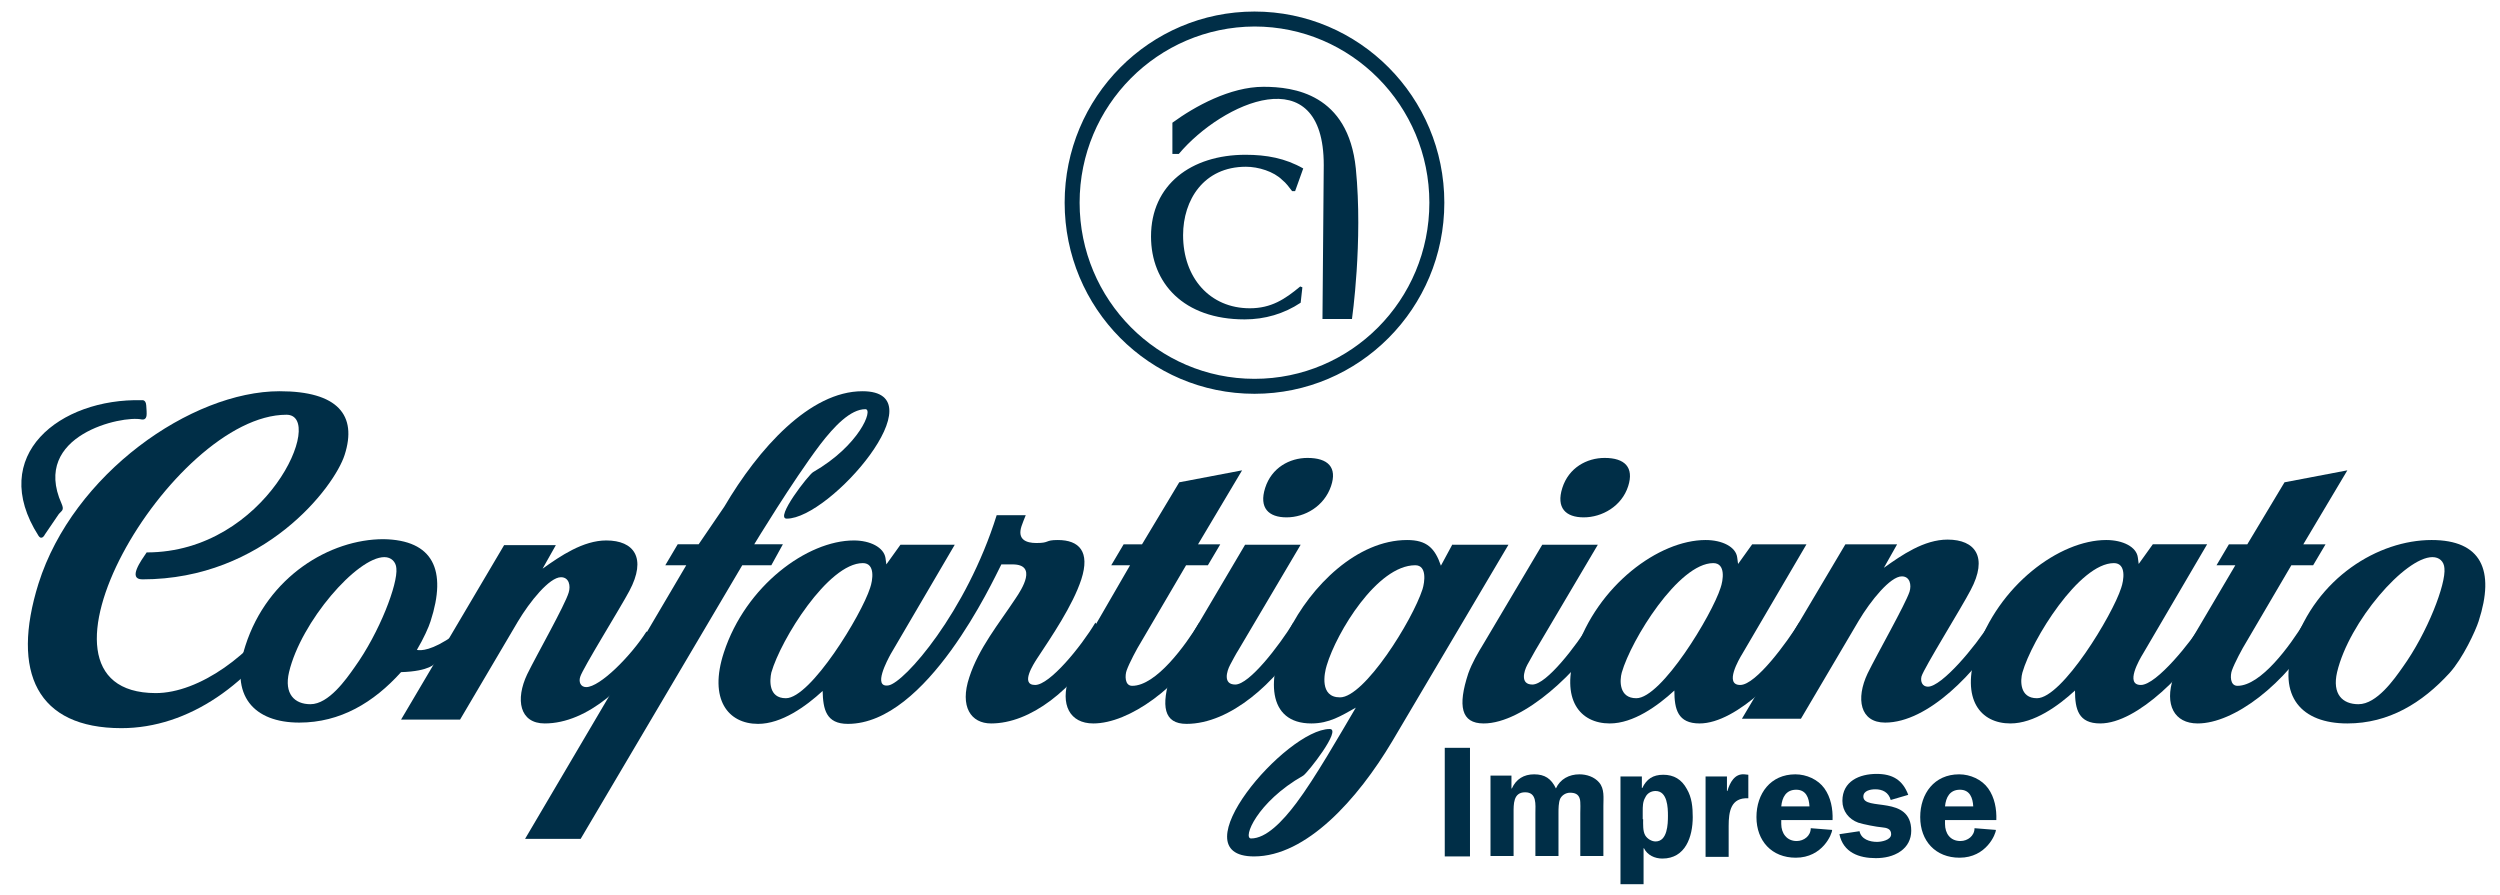 <?xml version="1.0" encoding="utf-8"?>
<!-- Generator: Adobe Illustrator 27.5.0, SVG Export Plug-In . SVG Version: 6.00 Build 0)  -->
<svg version="1.1" id="Livello_1" xmlns="http://www.w3.org/2000/svg" xmlns:xlink="http://www.w3.org/1999/xlink" x="0px" y="0px"
	 viewBox="0 0 584.7 209.4" style="enable-background:new 0 0 584.7 209.4;" xml:space="preserve">
<style type="text/css">
	.st0{fill:#002E47;}
	.st1{fill-rule:evenodd;clip-rule:evenodd;fill:#002E47;}
</style>
<g>
	<path class="st0" d="M151.2,147.7c-3.7,5.8-10.9,13-14.1,13c-1.3,0-1.8-1.2-1.4-2.4c0.6-2,9.5-16.3,11.5-20.1
		c4.1-7.7,1.1-11.8-5.4-11.8c-5.4,0-10.7,3.6-14.9,6.6l3.1-5.5h-12.1l-24.1,40.8h13.8l13.5-22.9c2.8-4.7,7.4-10.4,10.1-10.4
		c1.9,0,2.3,2,1.8,3.6c-0.9,3-7.5,14.6-9.7,19.1c-2.8,5.9-1.8,11.5,4.1,11.5c10,0,19.9-9.1,26.3-19.7L151.2,147.7z"/>
	<path class="st0" d="M169.4,118.5c8-13.6,20-27,32.3-27c18.1,0-7.5,29.8-17.7,29.8c-2.9,0,5.2-10.4,6.2-10.9
		c10.8-6.2,14.1-14.7,12.2-14.7c-3.5,0-7.3,4-10.6,8.3c-6.5,8.6-15.4,23.3-15.4,23.3h6.7l-2.7,4.9h-6.8l-37.8,64h-13l37.7-64h-4.9
		l2.9-4.9h4.9L169.4,118.5z"/>
	<path class="st0" d="M280.5,145.6c-3.3,5.4-10.1,14.8-15.7,14.8c-1.8,0-1.7-2.5-1.3-3.6c0.6-1.7,2.4-5.1,3.4-6.7l10.5-17.9h5.1
		l2.9-4.9h-5.2l10.3-17.3l-14.7,2.8l-8.7,14.5h-4.3l-2.9,4.9h4.4L254,150c-1.9,3.2-2.9,5.1-4,8.5c-2.1,6.3,0.2,10.7,5.7,10.7
		c8.4,0,20.1-8.5,26.8-19.7L280.5,145.6z"/>
	<path class="st0" d="M305.8,107.1c-4.2,0-8.4,2.3-9.9,7c-1.5,4.7,0.8,6.9,5,6.9c4.3,0,8.8-2.6,10.4-7.3
		C312.8,109.3,310.6,107.1,305.8,107.1 M302.5,145.6c-3.4,5.5-10.3,14.5-13.6,14.5c-2.9,0-2-3.1-1.2-4.6c0.2-0.4,1.6-3,1.9-3.4
		l14.6-24.7h-13l-13.7,23.2c-1.4,2.3-2.7,4.5-3.6,7c-2.5,7.6-1.7,11.7,3.6,11.7c10.3,0,21-9.8,27-19.7L302.5,145.6z"/>
	<path class="st0" d="M339.7,127.3l-2.7,5c-1.4-4.1-3.3-6-7.9-6c-23.4,0-43.2,42.9-22.4,42.9c4.2,0,7-1.8,10.4-3.7
		c-3.6,6.1-9.6,16.6-13.9,22.3c-3.3,4.4-7.1,8.3-10.6,8.3c-2,0,1.3-8.5,12.2-14.7c1-0.6,9.1-10.9,6.2-10.9
		c-10.2,0-35.8,29.8-17.7,29.8c12.2,0,24.2-13.3,32.3-26.9l27.2-46H339.7z M313.4,163.1c-4.8,0-3.7-5.6-3.1-7.5
		c2.3-7.7,11.8-23.4,20.7-23.4c2.8,0,2.2,4,1.7,5.6C330.3,145.2,319.1,163.1,313.4,163.1"/>
	<path class="st0" d="M375.3,107.1c-4.2,0-8.4,2.3-9.9,7c-1.5,4.7,0.8,6.9,5,6.9c4.3,0,8.9-2.6,10.4-7.3
		C382.2,109.3,380,107.1,375.3,107.1 M372,145.6c-3.4,5.5-10.3,14.5-13.6,14.5c-2.9,0-2-3.1-1.2-4.6c0.2-0.4,1.7-3,1.9-3.4
		l14.6-24.7h-13L347,150.5c-1.4,2.3-2.7,4.5-3.6,7c-2.5,7.6-1.7,11.7,3.6,11.7c9.4,0,22.4-12.3,28.4-22.2L372,145.6z"/>
	<path class="st0" d="M420.8,145.6c-2.8,4.5-10.1,14.6-13.8,14.6c-3.8,0-0.3-6,0.5-7.3l15-25.6h-12.7l-3.3,4.6l-0.2-1.5
		c-0.3-2.5-3.5-4.1-7.4-4.1c-10.9,0-25.3,10.6-30.4,26.2c-3.6,11.1,1,16.7,8,16.7c5.5,0,11.2-4.1,15.1-7.7c0,4.4,0.8,7.7,5.9,7.7
		c8.7,0,20.7-12.2,26.7-22.2L420.8,145.6z M382.7,163.3c-4.1,0-3.9-4.2-3.4-6c2.2-7.7,13.3-25.6,21.4-25.6c3,0,2.3,4.1,1.7,5.8
		C400.4,143.8,388.6,163.3,382.7,163.3"/>
	<path class="st0" d="M465.5,145.6c-3.6,5.8-11.4,15-14.6,15c-1.3,0-1.8-1.2-1.5-2.4c0.6-2,9.5-16.3,11.5-20.2
		c4.1-7.7,1.1-11.8-5.4-11.8c-5.5,0-10.7,3.6-14.9,6.6l3.1-5.5h-12.1l-24.2,40.8h13.8l13.5-22.9c2.8-4.7,7.4-10.4,10.1-10.4
		c1.9,0,2.3,2,1.8,3.6c-1,3-7.6,14.6-9.8,19.1c-2.8,5.9-1.8,11.5,4.1,11.5c10,0,21.3-11.7,27.7-22.2L465.5,145.6z"/>
	<path class="st0" d="M515.3,145.5c-2.8,4.5-10.9,14.7-14.6,14.7c-3.8,0-0.3-6,0.5-7.3l15-25.6h-12.7l-3.3,4.6l-0.2-1.5
		c-0.3-2.5-3.5-4.1-7.4-4.1c-10.9,0-25.3,10.6-30.4,26.2c-3.6,11.1,1,16.7,8,16.7c5.5,0,11.2-4.1,15.1-7.7c0,4.4,0.8,7.7,5.9,7.7
		c8.7,0,20.7-12.2,26.7-22.2L515.3,145.5z M476.4,163.3c-4.1,0-3.9-4.2-3.4-6c2.2-7.7,13.3-25.6,21.4-25.6c3,0,2.3,4.1,1.7,5.8
		C494.1,143.8,482.3,163.3,476.4,163.3"/>
	<path class="st0" d="M538.9,145.6c-3.3,5.4-10.1,14.8-15.6,14.8c-1.8,0-1.7-2.5-1.3-3.6c0.6-1.7,2.4-5.1,3.4-6.7l10.5-17.9h5.1
		l2.9-4.9h-5.2l10.3-17.3l-14.7,2.8l-8.7,14.5h-4.3l-2.9,4.9h4.4L512.3,150c-1.9,3.2-2.9,5.1-4,8.5c-2.1,6.3,0.2,10.7,5.7,10.7
		c8.4,0,20.5-9,28.2-22.2L538.9,145.6z"/>
	<path class="st0" d="M579.7,145.3c3.9-12,0.6-19-11-19c-12.4,0-27,8.8-32.3,24.9c-3.8,11.7,1.9,18,12.6,18
		c9.7,0,17.5-4.8,23.9-11.8C576,154,579,147.5,579.7,145.3 M561.9,156.1c-1.9,2.7-6,8.6-10.3,8.6c-3.7,0-6.2-2.3-5-7.5
		c2.8-11.8,15.9-26.9,22.3-26.9c1.6,0,2.7,1,2.8,2.6C572.1,136.5,567.8,147.9,561.9,156.1"/>
	<path class="st0" d="M65.9,142.1c-6.8,10.9-19.3,20-29.5,20C1.8,162,40.2,97,67,97c9.3,0-4.6,32.2-32.7,32.2
		c-1.3,1.9-4.5,6.3-1,6.3c28.5,0,44.9-21.6,47.3-29.1c3-9.3-1.6-14.9-15.2-14.9c-20.6,0-48.3,19.3-56.4,45
		c-6.5,20.8-0.3,33.8,19.4,33.8c15.7,0,30.5-10.4,40.3-26.6L65.9,142.1z"/>
	<path class="st1" d="M9,125.3c-12-18.8,5-32.2,24.2-31.7c0,0,0.9-0.2,1,1.2c0.1,1.5,0.1,1.4,0.1,2c0,0.5-0.1,1.5-1.2,1.3
		c-4.4-1-25.9,3.6-18.7,19.7c0.7,1.6,0,1.6-0.7,2.5c-0.6,0.9-3.2,4.7-3.2,4.7S9.8,126.5,9,125.3"/>
	<path class="st0" d="M100.7,145.3c-0.4,1.3-1.6,4-3.2,6.7c0.9,0.2,3.5,0.2,8.6-3.4l-4.3,6.5c0,0-1.2,1.9-8,2.1
		c-6.4,7.1-14.2,11.8-23.8,11.8c-10.6,0-16.4-6.3-12.6-18c5.2-16.2,19.8-24.9,32.3-24.9C101.3,126.3,104.6,133.3,100.7,145.3
		 M82.9,156.1c5.9-8.2,10.2-19.6,9.8-23.2c-0.1-1.5-1.2-2.6-2.8-2.6c-6.4,0-19.5,15.1-22.3,26.9c-1.2,5.1,1.3,7.5,5,7.5
		C76.9,164.7,81,158.8,82.9,156.1"/>
	<path class="st0" d="M233.1,120.5h6.8c-0.4,0.9-0.7,1.8-1,2.6c-1,3.1,1.1,3.9,3.5,3.9c3.2,0,1.9-0.7,5-0.7c5,0,7.6,2.7,5.5,9.2
		c-2,6.1-6.9,13.3-10.4,18.6c-0.7,1.1-4,6.1-0.4,6.1c3.4,0,10.7-8.9,14.1-14.6l2,3.9c-7.2,12-17.3,19.7-26.4,19.7
		c-4.7,0-7.4-3.9-5.1-10.8c2.2-6.8,6.9-12.5,10.8-18.4c1.5-2.2,5.2-8-0.7-8h-2.6c-2,3.9-17.4,37.3-35.9,37.3c-5.1,0-5.8-3.4-5.9-7.7
		c-3.9,3.6-9.6,7.7-15.1,7.7c-7,0-11.6-5.7-8-16.7c5.1-15.6,19.5-26.2,30.4-26.2c3.8,0,7,1.6,7.4,4.1l0.2,1.5l3.3-4.6h12.7l-15,25.6
		c-0.7,1.3-4.3,7.9-0.5,7.3C211.5,159.7,226,143.2,233.1,120.5 M183.8,163.3c5.8,0,17.7-19.5,19.7-25.8c0.6-1.7,1.3-5.8-1.7-5.8
		c-8.1,0-19.2,17.9-21.4,25.6C180,159.1,179.7,163.3,183.8,163.3"/>
	<path class="st0" d="M252.5,47.4c0,22.7,18.3,41.2,40.9,41.2c22.6,0,40.9-18.4,40.9-41.2c0-22.7-18.3-41.2-40.9-41.2
		C270.8,6.3,252.5,24.7,252.5,47.4 M249,47.4c0-24.7,19.9-44.7,44.4-44.7c24.5,0,44.4,20,44.4,44.7c0,24.7-19.9,44.7-44.4,44.7
		C268.8,92.1,249,72.1,249,47.4"/>
	<path class="st0" d="M304.8,39.4c-4.2-2.4-8.6-3.2-13.5-3.2c-12.7,0-22.1,7-22.1,19.1c0,10.9,7.6,19.4,21.9,19.4
		c4.7,0,9.2-1.3,13.1-3.9l0.4-3.6l-0.5-0.2c-3.6,3-6.8,5.1-11.8,5.1c-9.3,0-15.6-7.1-15.6-17.1c0-8.2,4.8-16,14.7-16
		c2.9,0,6.5,1.1,8.5,3.1c0.9,0.7,1.6,1.7,2.3,2.6h0.7L304.8,39.4z"/>
	<path class="st0" d="M309.3,74.6h6.9c0,0,2.6-18.1,0.9-35.2c-1.8-17.5-14.6-19.1-21.6-19.1c-7.8,0-16.1,4.6-21.3,8.4V36h1.5
		c10.2-12.1,33.9-22.7,33.9,2.6L309.3,74.6z"/>
	<rect x="337.9" y="174.9" class="st0" width="5.9" height="25.4"/>
	<path class="st0" d="M353.5,181.5v2.9h0.1c1-2.2,2.8-3.3,5.2-3.3c2.5,0,4,1,5.1,3.3c1-2.2,3.1-3.3,5.5-3.3c1.7,0,3.5,0.6,4.6,1.9
		c1.3,1.5,1,3.6,1,5.5v11.7h-5.4v-10c0-0.7,0.1-2.6-0.1-3.3c-0.3-1.2-1.2-1.5-2.3-1.5c-1,0-1.9,0.6-2.3,1.4
		c-0.4,0.9-0.4,2.4-0.4,3.4v10h-5.4v-10c0-2,0.4-4.9-2.4-4.9c-2.8,0-2.7,2.8-2.7,4.9v10h-5.4v-18.8H353.5z"/>
	<path class="st0" d="M384,181.5v2.8h0.1c1-2.1,2.5-3.1,4.9-3.1c2.5,0,4.3,1.1,5.5,3.3c1.2,2,1.4,4.3,1.4,6.6c0,4.6-1.7,9.7-7.1,9.7
		c-1.8,0-3.5-0.8-4.3-2.4h-0.1v8.4h-5.4v-25.2H384z M384.3,191.6c0,1.2-0.1,2.8,0.5,3.8c0.5,0.8,1.5,1.4,2.4,1.4
		c2.8,0,2.9-4.1,2.9-6c0-1.9-0.1-5.8-2.9-5.8c-1.1,0-2,0.6-2.4,1.5c-0.6,1-0.6,2.1-0.6,3.3V191.6z"/>
	<path class="st0" d="M403.9,181.5v3.5h0.1c0.6-2,1.7-4.1,4-3.9l0.9,0.1v5.5c-4.1-0.2-4.6,3.1-4.6,6.5v7.2h-5.4v-18.8H403.9z"/>
	<path class="st0" d="M416.6,191.8l0,0.9c0,2.2,1.3,4,3.6,4c1.7,0,3.3-1.2,3.3-3l5,0.4c0,0.9-2.2,6.5-8.5,6.5
		c-5.6,0-9.2-3.9-9.2-9.5c0-5.5,3.3-10,9.1-10c2.6,0,5.3,1.2,6.8,3.3c1.5,2.1,2,4.8,1.9,7.4H416.6z M423.2,188.6
		c-0.1-2-0.8-3.9-3.1-3.9c-2.4,0-3.3,1.8-3.5,3.9H423.2z"/>
	<path class="st0" d="M442.2,187.1c-0.5-1.8-1.9-2.5-3.6-2.5c-1.1,0-2.8,0.3-2.8,1.7c0,3.5,11.2-0.5,11.2,8c0,2-0.9,3.7-2.5,4.8
		c-1.7,1.2-3.8,1.6-5.8,1.6c-3.9,0-7.6-1.3-8.5-5.6l4.7-0.7c0.4,1.9,2.4,2.5,4.1,2.5c1,0,3.3-0.4,3.3-1.8c0-1.3-1.1-1.5-2.1-1.6
		c-1.3-0.1-4.4-0.7-5.6-1.1c-2.2-0.8-3.7-2.7-3.7-5.1c0-4.6,4-6.3,8-6.3c3.7,0,6.1,1.4,7.4,4.9L442.2,187.1z"/>
	<path class="st0" d="M454.9,191.8l0,0.9c0,2.2,1.2,4,3.6,4c1.7,0,3.3-1.2,3.3-3l5,0.4c0,0.9-2.2,6.5-8.5,6.5
		c-5.6,0-9.2-3.9-9.2-9.5c0-5.5,3.3-10,9.1-10c2.6,0,5.3,1.2,6.8,3.3c1.5,2.1,2,4.8,1.9,7.4H454.9z M461.5,188.6
		c-0.1-2-0.8-3.9-3.1-3.9c-2.4,0-3.3,1.8-3.5,3.9H461.5z"/>
</g>
</svg>
